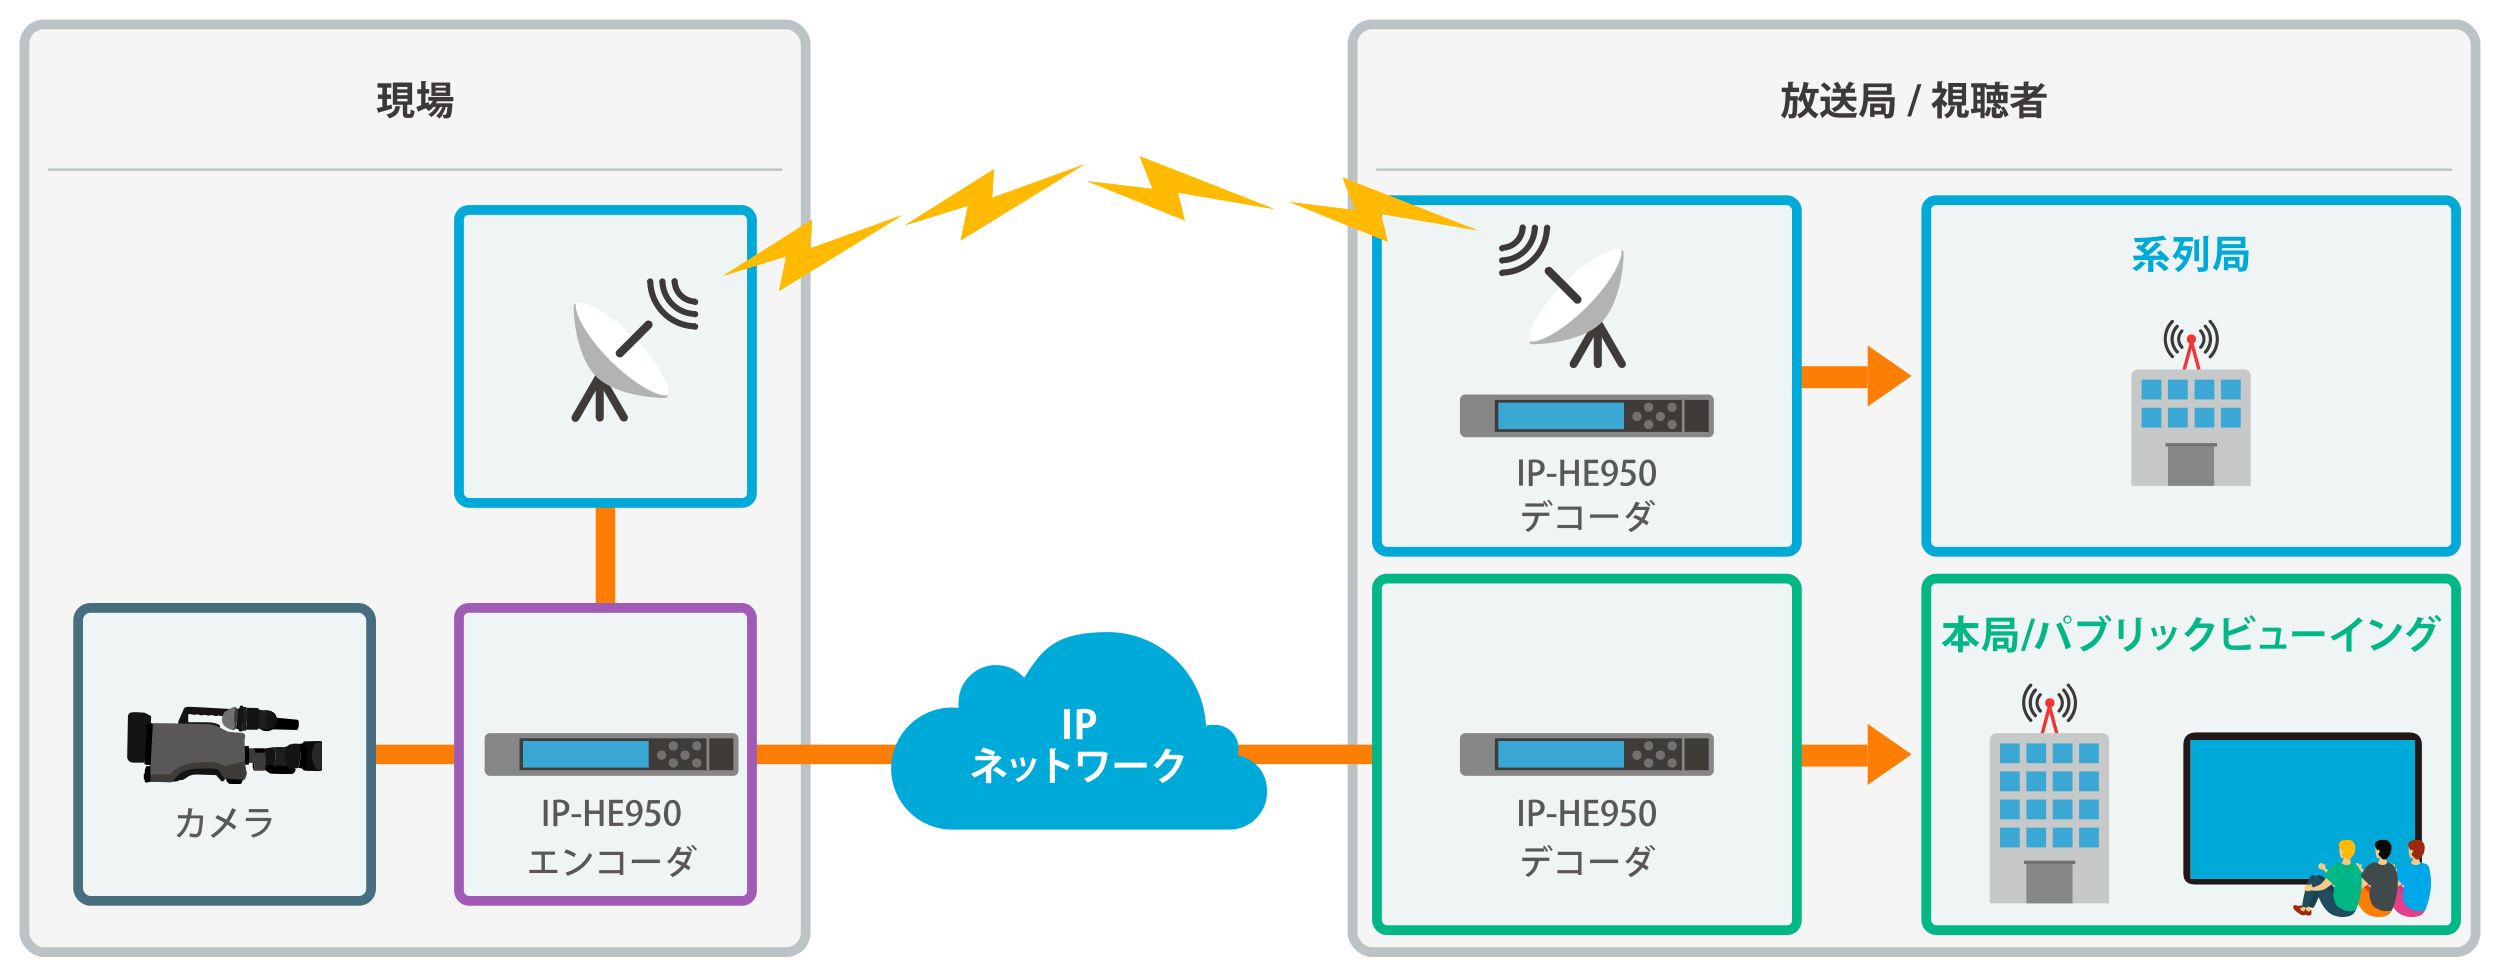 <?xml version="1.0" encoding="UTF-8"?>
<svg id="_レイヤー_1" data-name="レイヤー_1" xmlns="http://www.w3.org/2000/svg" version="1.1" viewBox="0 0 1024 400">
  <!-- Generator: Adobe Illustrator 29.3.1, SVG Export Plug-In . SVG Version: 2.1.0 Build 151)  -->
  <defs>
    <style>
      .st0 {
        fill: #00b785;
      }

      .st1 {
        fill: #404a4a;
      }

      .st2 {
        fill: #231815;
      }

      .st3 {
        fill: #595757;
      }

      .st4 {
        fill: #141414;
      }

      .st5 {
        fill: #ffba01;
      }

      .st6 {
        fill: #3e3b39;
      }

      .st7 {
        fill: #fff;
      }

      .st8 {
        fill: #f13434;
      }

      .st9 {
        fill: #1e1e1e;
      }

      .st10 {
        fill: #3ba7d4;
      }

      .st11 {
        fill: #1a404e;
      }

      .st12 {
        fill: #9e2910;
      }

      .st13 {
        fill: #d63885;
      }

      .st14 {
        fill: #e53e8d;
      }

      .st15 {
        fill: #282828;
      }

      .st16 {
        fill: #00a8e9;
      }

      .st17 {
        fill: #878787;
      }

      .st18 {
        fill: #3e3939;
      }

      .st19 {
        fill: #080a0a;
      }

      .st20 {
        fill: #727171;
      }

      .st21 {
        fill: #af9d91;
      }

      .st22 {
        fill: #f5f5f5;
      }

      .st22, .st23 {
        stroke: #bbc3c6;
      }

      .st22, .st24, .st25, .st26, .st27 {
        stroke-width: 4px;
      }

      .st28 {
        fill: #c7c8c8;
      }

      .st29, .st30 {
        fill: #fc7e04;
      }

      .st31 {
        fill: #204d5d;
      }

      .st32 {
        fill: #b3b3b3;
      }

      .st23 {
        fill: none;
        stroke-linecap: round;
      }

      .st33 {
        fill: #00aad8;
      }

      .st30 {
        fill-rule: evenodd;
      }

      .st34 {
        fill: #0a0a0a;
      }

      .st24 {
        stroke: #476e7e;
      }

      .st24, .st25 {
        stroke-miterlimit: 10;
      }

      .st24, .st25, .st26, .st27 {
        fill: #eff4f4;
      }

      .st25 {
        stroke: #00b785;
      }

      .st35 {
        fill: #f9ca87;
      }

      .st36 {
        fill: #ff863e;
      }

      .st26 {
        stroke: #00aad8;
      }

      .st27 {
        stroke: #9f5bb6;
      }

      .st37 {
        fill: #de3d15;
      }
    </style>
  </defs>
  <rect class="st7" width="1024" height="400"/>
  <g>
    <rect class="st36" x="157" y="212" width="30" height="6"/>
    <rect class="st36" x="169" y="200" width="6" height="30"/>
  </g>
  <rect class="st22" x="10" y="10" width="320" height="380" rx="8" ry="8"/>
  <line class="st23" x1="20" y1="69.5" x2="320" y2="69.5"/>
  <rect class="st22" x="554" y="10" width="460" height="380" rx="8" ry="8"/>
  <g>
    <path class="st18" d="M160.4,42.9l.2,1.6c-1.9.6-4,1.2-5.3,1.5,0,.1-.1.3-.3.3l-.7-2c.6-.1,1.4-.3,2.3-.5v-3.3h-1.8v-1.8h1.8v-2.8h-2v-1.8h5.7v1.8h-1.8v2.8h1.7v1.8h-1.7v2.8l1.9-.5ZM164.2,43.6c0,.1-.2.3-.4.3-.4,2-1.1,3.6-4.4,4.6-.2-.5-.7-1.2-1.1-1.6,2.9-.7,3.4-1.8,3.7-3.5l2.2.2ZM166.8,46.2c0,.5,0,.5.3.5h.7c.3,0,.4-.3.4-1.9.4.3,1.1.6,1.6.7-.2,2.2-.6,2.8-1.8,2.8h-1.2c-1.5,0-1.8-.5-1.8-2.2v-3.2h-4.1v-9.1h7.9v9.1h-2v3.2ZM162.7,35.6v1h4.2v-1h-4.2ZM162.7,38v1h4.2v-1h-4.2ZM162.7,40.5v1h4.2v-1h-4.2Z"/>
    <path class="st18" d="M185.5,41.5h-6.5c-.1.3-.3.5-.4.8h5.7s1,.1,1,.1c0,.1,0,.3,0,.5-.2,3.2-.5,4.5-.9,5-.4.5-.9.6-2,.6s-.4,0-.7,0c0-.4-.2-1.1-.4-1.5-.4.6-.9,1.2-1.3,1.6-.3-.4-.9-.8-1.4-1.1,1.1-.8,2-2.2,2.6-3.7h-.9c-.8,1.6-2.3,3.3-3.6,4.2-.3-.4-.8-.8-1.3-1.1,1.2-.6,2.4-1.8,3.2-3.1h-1c-.6.7-1.3,1.3-2,1.7-.3-.3-.8-.8-1.2-1.1,0,0,.2,0,.3-.2h0c-1.2.5-2.4,1.1-3.2,1.4,0,.2-.1.3-.2.3l-.8-2.1c.5-.2,1.2-.4,2-.7v-4.7h-1.6v-1.8h1.6v-3.4h2.2c0,.3-.1.4-.4.4v2.9h1.5v1.8h-1.5v4l1.3-.5s0,0,.3,1.3c.5-.5,1-1.1,1.4-1.8h-1.9v-1.6h10.3v1.6ZM184.4,33.8v5.5h-7.7v-5.5h7.7ZM182.6,35.9v-.8h-4.2v.8h4.2ZM182.6,37.9v-.8h-4.2v.8h4.2ZM182.6,43.8c-.3,1.1-.8,2.2-1.5,3.2.5,0,.9,0,1.1,0s.3,0,.5-.2c.2-.2.4-1.1.6-3h-.7Z"/>
  </g>
  <line class="st23" x1="564" y1="69.5" x2="1004" y2="69.5"/>
  <g>
    <path class="st18" d="M744.7,38.1h-1.2c-.4,2.4-.9,4.4-1.8,6,.8,1.2,1.9,2.1,3.2,2.7-.4.4-1,1.2-1.3,1.7-1.2-.7-2.2-1.6-3-2.7-.9,1.1-2,2-3.5,2.7-.2-.4-.7-1.2-1-1.6,1.5-.6,2.6-1.6,3.4-2.8-.5-1-.9-2.1-1.2-3.3-.2.4-.4.7-.7,1-.3-.3-.9-.8-1.4-1.1,0,4.7-.2,6.5-.6,7-.3.5-.7.8-2.2.8s-.4,0-.6,0c0-.5-.2-1.3-.5-1.7.5,0,1,0,1.2,0s.3,0,.5-.2c.2-.3.3-1.7.4-5.4h-1.3c-.2,2.8-.7,5.5-2.2,7.4-.3-.5-.9-1-1.4-1.3,1.7-2.2,1.8-5.8,1.9-9.6h-1.6v-1.8h2.6v-2.4h2.3c0,.3-.1.4-.4.4v2h2.6v1.8h-3.6c0,.6,0,1.2,0,1.7h3.1c0,.1,0,.9,0,1.1,1.2-1.6,2-4.3,2.4-7l2.3.5c0,.1-.2.2-.4.2-.1.8-.3,1.5-.5,2.2h4.7v1.8ZM739.4,38.1h0c.3,1.5.7,2.8,1.2,4,.5-1.2.8-2.5,1-4h-2.1Z"/>
    <path class="st18" d="M749.5,39.7v5.1c1,1.6,2.9,1.6,5.7,1.6s4,0,5.5-.2c-.2.5-.5,1.4-.6,2-1.2,0-2.8,0-4.4,0-3.6,0-5.5,0-7.1-1.8-.7.6-1.4,1.2-2,1.7,0,.2,0,.3-.2.3l-1-2.1c.7-.4,1.5-.9,2.2-1.5v-3.4h-1.9v-1.8h3.7ZM747.2,33.8c1,.7,2.2,1.7,2.7,2.4l-1.5,1.3c-.5-.8-1.6-1.8-2.6-2.6l1.4-1.2ZM760.4,41.3h-3.9c.7,1.5,2,2.5,3.9,3-.4.4-1,1.1-1.2,1.6-1.8-.6-3.1-1.7-3.9-3.3-.6,1.2-1.8,2.4-3.9,3.3-.2-.4-.8-1.1-1.3-1.4,2.4-.9,3.4-2.1,3.7-3.2h-3.7v-1.7h4v-1.6h-3.4v-1.7h1.6c-.3-.7-.7-1.5-1.2-2.1l1.6-.7c.6.7,1.2,1.7,1.4,2.4l-.8.4h3.2l-.6-.3c.5-.7,1.1-1.8,1.5-2.6l2.2.8c0,.1-.2.2-.5.2-.4.6-.9,1.3-1.4,1.9h2.1v1.7h-3.8v1.6h4.4v1.7Z"/>
    <path class="st18" d="M775,39.8h1.1c-.1,1.2,0,6.9-.9,7.9-.4.5-.9.8-2.5.8s-.5,0-.7,0c0-.5-.2-1.1-.4-1.6h-3.8v1h-1.8v-5.5h6.4v4.3c.3,0,.5,0,.6,0,.3,0,.4,0,.5-.2.3-.3.4-1.6.6-5h-9c-.3,2.3-.8,4.8-2.1,6.6-.3-.4-1.1-1-1.6-1.2,1.8-2.5,1.9-6.2,1.9-8.8v-3.9h11.5v4.6h-9.6c0,.3,0,.7,0,1h9.8ZM772.9,35.7h-7.7v1.4h7.7v-1.4ZM770.5,45.4v-1.4h-2.8v1.4h2.8Z"/>
    <path class="st18" d="M782.8,47.7h-1.6l4.2-13.2h1.6l-4.2,13.2Z"/>
    <path class="st18" d="M797.7,37c0,0-.1.2-.3.2-.4,1.2-1.1,2.4-1.8,3.5.7.5,1.8,1.4,2.1,1.7l-1.1,1.6c-.3-.4-.7-.8-1.2-1.3v5.8h-1.9v-5.4c-.5.5-1,.9-1.5,1.3-.2-.5-.6-1.4-.9-1.8,1.6-1,3.1-2.7,4-4.6h-3.6v-1.7h2v-3h2.3c0,.3-.1.4-.4.4v2.5h1c0,0,1.2.6,1.2.6ZM801.1,43.8c0,.1-.2.2-.4.2-.4,1.6-.9,3.4-3.3,4.5-.2-.4-.7-1.1-1.1-1.5,2-.8,2.5-2,2.7-3.5l2.2.2ZM803.5,46c0,.4,0,.5.3.5h.7c.3,0,.3-.2.4-1.7.3.3,1.1.6,1.6.7-.2,2.2-.6,2.7-1.8,2.7h-1.2c-1.5,0-1.9-.6-1.9-2.2v-2.8h-3.6v-9.2h7.3v9.2h-1.6s-.1,0-.2,0v2.8ZM799.9,35.6v1.1h3.7v-1.1h-3.7ZM799.9,38.1v1.1h3.7v-1.1h-3.7ZM799.9,40.6v1.1h3.7v-1.1h-3.7Z"/>
    <path class="st18" d="M820.8,43.8c.8,1,1.6,2.4,1.9,3.4l-1.6.8c-.1-.4-.3-1-.6-1.6-.2,1.6-.6,2-1.7,2h-1.3c-1.4,0-1.7-.5-1.7-2v-2.5h1.7c-.4-.3-.9-.6-1.3-.9l.8-.7h-3.2v-4.7h3.2v-1.1h-3.5v-.7h-.6v11c.6-.8.9-1.9,1.1-3.1l1.5.5c-.2,1.3-.5,2.7-1.2,3.6l-1.4-.8v1.4h-1.7v-2.5l-3.3.5c0,.1-.2.2-.3.2l-.4-2h1.1v-8.8h-.9v-1.7h6.4v.8h3.3v-1.4h2.3c0,.3-.1.4-.4.4v1h3.6v1.6h-3.6v1.1h3.3v4.7h-4.3c.7.4,1.5,1.1,1.9,1.5l-1.2,1.1c-.2-.2-.4-.5-.7-.8,0,0-.1,0-.3,0v2.1c0,.4,0,.4.3.4h.8c.3,0,.4-.2.4-1.4.3.2.8.4,1.3.6-.3-.6-.6-1.1-1-1.6l1.5-.7ZM811.2,37.6v-1.7h-1.4v1.7h1.4ZM811.2,40.9v-1.7h-1.4v1.7h1.4ZM809.9,44.4h1.4v-2h-1.4v2ZM816.3,40.9v-1.8h-.9v1.8h.9ZM818.4,40.9v-1.8h-.9v1.8h.9ZM819.6,39.1v1.8h.9v-1.8h-.9Z"/>
    <path class="st18" d="M838.3,40h-5.9c-.6.4-1.2.9-1.9,1.3h5.6v7.1h-1.9v-.4h-5.3v.5h-1.8v-5.3c-.9.4-1.8.8-2.7,1.1-.2-.4-.7-1.1-1.1-1.5,2.1-.7,4.1-1.6,6-2.8h-5.7v-1.6h5.3v-1.5h-3.8v-1.6h3.8v-1.9h2.3c0,.3-.1.4-.4.4v1.5h3.5v.7c.6-.6,1.2-1.3,1.6-2l1.9,1.1c0,0-.2.1-.3.1s-.1,0-.2,0c-.9,1.2-1.9,2.2-3,3.2h4v1.6ZM834.1,43.9v-1h-5.3v1h5.3ZM828.8,46.4h5.3v-1.1h-5.3v1.1ZM830.7,36.9v1.5h.8c.6-.5,1.2-1,1.8-1.5h-2.6Z"/>
  </g>
  <rect class="st26" x="789" y="82" width="217" height="144" rx="4" ry="4"/>
  <rect class="st25" x="789" y="237" width="217" height="144" rx="4" ry="4"/>
  <g>
    <rect class="st29" x="705" y="305" width="60" height="9"/>
    <polygon class="st30" points="765 296.5 783 309 765 321.5 765 296.5"/>
  </g>
  <g>
    <rect class="st29" x="705" y="150" width="60" height="9"/>
    <polygon class="st30" points="765 141.5 783 154 765 166.5 765 141.5"/>
  </g>
  <g>
    <path class="st33" d="M879.1,107.9c0,0-.2.1-.3.1s0,0-.1,0c-1,1-2.4,2.3-3.7,3.1-.4-.4-1.1-.9-1.6-1.2,1.2-.7,2.7-1.8,3.5-2.9l2.2.9ZM884.8,102.4c1.3,1.1,3,2.7,3.8,3.8l-1.7,1.2c-.2-.3-.5-.7-.8-1-1.4,0-2.8,0-4.1.1v4.9h-2.1v-4.9c-2,0-3.9,0-5.3.1,0,.2-.2.2-.3.2l-.7-2.1h3.5c.4-.3.8-.5,1.1-.8-.9-.8-2.2-1.8-3.3-2.5l1.3-1.2c.3.1.5.3.8.5.5-.5,1-1,1.4-1.6-1.3,0-2.6.1-3.9.1,0-.5-.3-1.3-.4-1.7,4.2,0,9.1-.4,12-1l1.4,1.7c0,0-.1,0-.3,0s-.1,0-.2,0c-1.7.3-3.9.6-6.1.7l.4.2c0,.1-.3.2-.5.1-.6.7-1.5,1.6-2.3,2.4.4.3.9.7,1.2,1,1.3-1.1,2.6-2.4,3.6-3.5l2,1.2c0,.1-.3.2-.5.2-1.3,1.4-3.1,2.9-4.8,4.2,1.5,0,3,0,4.6,0-.4-.4-.9-.8-1.3-1.2l1.6-1ZM886.6,111.1c-.8-.9-2.4-2.2-3.7-3.1.6-.4,1.1-.8,1.6-1.1,1.3.8,3,2.1,3.8,3l-1.7,1.2Z"/>
    <path class="st33" d="M890.3,98.9v-1.8h8v1.8h-3.6c-.2.6-.4,1.2-.6,1.9h2.9c0,0,1.2.4,1.2.4,0,.1-.1.2-.2.3-.8,4.9-2.9,8.3-5.8,10-.3-.4-1-1.1-1.4-1.4,1.4-.7,2.6-1.8,3.5-3.3-.6-.5-1.5-1.1-2.2-1.6l.9-1.4c.7.4,1.5.9,2.2,1.4.3-.8.6-1.6.8-2.6h-2.5c-.6,1.3-1.4,2.6-2.3,3.6-.3-.4-1-.9-1.4-1.2,1.5-1.5,2.5-3.9,3-6h-2.5ZM901.1,98.2c0,.1-.1.3-.4.3v8.5h-1.9v-8.9h2.3ZM902.5,96.6h2.3c0,.3-.1.4-.4.4v12.1c0,1.9-.6,2.3-4,2.3,0-.5-.4-1.4-.6-1.9,1,0,2,0,2.3,0s.4,0,.4-.4v-12.5Z"/>
    <path class="st33" d="M919.9,102.6h1.1c-.1,1.2,0,6.9-.9,7.9-.4.5-.9.8-2.5.8s-.5,0-.7,0c0-.5-.2-1.1-.4-1.6h-3.8v1h-1.8v-5.5h6.4v4.3c.3,0,.5,0,.6,0,.3,0,.4,0,.5-.2.3-.3.4-1.6.6-5h-9c-.3,2.3-.8,4.8-2.1,6.6-.3-.4-1.1-1-1.6-1.2,1.8-2.5,1.9-6.2,1.9-8.8v-3.9h11.5v4.6h-9.6c0,.3,0,.7,0,1h9.8ZM917.8,98.6h-7.7v1.4h7.7v-1.4ZM915.5,108.2v-1.4h-2.8v1.4h2.8Z"/>
  </g>
  <g>
    <path class="st0" d="M810.1,257.3h-5c1.3,2.4,3.3,4.6,5.7,5.9-.5.4-1.2,1.2-1.5,1.7-.9-.6-1.8-1.3-2.6-2.2v1.8h-2.7v2.7h-2v-2.7h-2.8v-1.7c-.8.8-1.6,1.5-2.5,2.1-.3-.5-1-1.2-1.4-1.6,2.3-1.2,4.3-3.6,5.6-6.1h-4.9v-2h6.1v-3.1h2.5c0,.3-.1.4-.4.4v2.7h6.1v2ZM802,259.1c-.7,1.3-1.6,2.5-2.5,3.5h2.5v-3.5ZM804,262.7h2.6c-1-1-1.8-2.2-2.6-3.6v3.6Z"/>
    <path class="st0" d="M825.3,258.6h1.1c-.1,1.2,0,6.9-.9,7.9-.4.5-.9.8-2.5.8s-.5,0-.7,0c0-.5-.2-1.1-.4-1.6h-3.8v1h-1.8v-5.5h6.4v4.3c.3,0,.5,0,.6,0,.3,0,.4,0,.5-.2.3-.3.4-1.6.6-5h-9c-.3,2.3-.8,4.8-2.1,6.6-.3-.4-1.1-1-1.6-1.2,1.8-2.5,1.9-6.2,1.9-8.8v-3.9h11.5v4.6h-9.6c0,.3,0,.7,0,1h9.8ZM823.2,254.6h-7.7v1.4h7.7v-1.4ZM820.8,264.2v-1.4h-2.8v1.4h2.8Z"/>
    <path class="st0" d="M829.4,266.6h-1.6l4.2-13.2h1.6l-4.2,13.2Z"/>
    <path class="st0" d="M839.5,255.5c0,.1-.2.3-.5.3-.6,3.8-1.9,7.7-3.7,10.2-.6-.4-1.3-.8-2-1,1.8-2.3,3-6,3.5-10l2.7.5ZM846.1,265.9c-.7-2.6-2.4-7-3.9-10.1l1.9-.9c1.6,2.9,3.3,7.3,4.2,10.1l-2.1.9ZM846.8,252.1c1,0,1.7.8,1.7,1.7s-.8,1.7-1.7,1.7-1.7-.8-1.7-1.7.8-1.7,1.7-1.7ZM848,253.9c0-.6-.5-1.2-1.1-1.2s-1.1.5-1.1,1.2.5,1.1,1.1,1.1,1.1-.5,1.1-1.1Z"/>
    <path class="st0" d="M860.3,252.2c.7.6,1.5,1.5,1.9,2.1l-.4.3,1.3.6c0,.1-.2.2-.3.3-1.4,6-4.2,9.4-9.4,11.4-.4-.5-1-1.3-1.4-1.7,4.9-1.7,7.5-4.9,8.3-8.7h-9.4v-1.9h10.1c-.4-.6-1.1-1.3-1.5-1.8l.9-.6ZM863.9,254.7c-.4-.6-1.2-1.6-1.8-2.2l.9-.7c.7.6,1.5,1.5,1.9,2.1l-.9.7Z"/>
    <path class="st0" d="M867.8,261.7v-7.9h2.5c0,.3-.2.4-.5.5v7.4h-2ZM877.3,253.2c0,.2-.1.3-.5.3v5c0,3.4-1.1,6.5-5.6,8.4-.3-.4-1.1-1.2-1.5-1.5,4.2-1.6,5.1-4.3,5.1-6.9v-5.5h2.5Z"/>
    <path class="st0" d="M882.6,257c.4,1,.9,2.4,1.1,3.4l-1.6.4c-.2-1-.6-2.4-1.1-3.4l1.5-.4ZM891.9,257.4c0,.1-.2.2-.4.2-1.3,4.7-3.8,7.5-7.4,9-.2-.3-.7-1-1.1-1.3,3.4-1.3,5.8-3.8,6.9-8.6l2,.7ZM886.4,256.3c.3,1,.6,2.5.8,3.5l-1.6.3c-.1-1.1-.4-2.5-.8-3.5l1.6-.3Z"/>
    <path class="st0" d="M907.3,256.1c0,.1-.2.2-.4.3-1.8,5.2-4.3,8.4-8.6,10.6-.3-.4-.9-1.1-1.5-1.5,4-1.9,6.3-4.7,7.5-8.3h-4.7c-.8,1.2-2.1,2.6-3.4,3.7-.4-.4-1.1-1-1.6-1.3,2.1-1.6,4-4.1,5-6.8l2.5.6c0,.2-.3.3-.5.3-.3.6-.6,1.1-.8,1.7h4.8c0-.1,1.7.8,1.7.8Z"/>
    <path class="st0" d="M918.4,264.3c.8,0,2.6-.2,3.5-.3,0,.7,0,1.4,0,2-.9.1-2.6.2-3.4.2h-3.6c-2.8,0-4.1-1.2-4.1-3.7v-9.3h2.5c0,.3-.1.4-.5.5v4.8c2-.7,5.1-1.9,7-2.9l1.4,1.9c0,0-.2,0-.3,0s-.2,0-.3,0c-1.5.8-5.1,2.1-7.8,2.9v2.2c0,1.3.6,1.8,2.1,1.8h3.4ZM920,252.7c.6.6,1.4,1.6,1.8,2.2l-1,.7c-.4-.6-1.2-1.7-1.7-2.3l.9-.7ZM922.2,251.9c.6.6,1.4,1.6,1.8,2.2l-.9.7c-.4-.6-1.2-1.6-1.8-2.2l.9-.7Z"/>
    <path class="st0" d="M936.5,264.1v1.6h-10.9v-1.6h6.2c.2-1.5.6-3.9.7-5.4h-5.7v-1.6h6.6c0,0,1.3.5,1.3.5,0,.1-.1.2-.3.2-.2,1.5-.7,4.7-.9,6.2h3.1Z"/>
    <path class="st0" d="M938.7,258.6h13.4v2h-12.7c0,.2-.3.3-.5.3v-2.3Z"/>
    <path class="st0" d="M968,254.2c0,.1-.3.2-.5.2-1.2,1.2-2.8,2.5-4.3,3.6.2,0,.4.1.5.2,0,.1-.2.3-.5.3v8.4h-2.1v-7.5c-1.4,1-3.6,2.1-5.3,3-.3-.4-.8-1.2-1.2-1.6,4.2-1.9,9-5.2,11.4-8l2,1.5Z"/>
    <path class="st0" d="M971.5,253.8c1.6.5,3.5,1.3,4.7,2.1l-1.1,1.8c-1.2-.8-3-1.6-4.6-2.2l.9-1.7ZM971,264.6c5.4-1.7,9.1-4.8,11-9.2.6.5,1.3.9,1.9,1.2-2,4.4-5.8,7.8-11.1,9.7,0,.2-.1.4-.3.4l-1.5-2Z"/>
    <path class="st0" d="M997.8,256.3c0,.1-.2.2-.4.3-1.9,5.5-4.4,8.4-8.5,10.5-.3-.5-.9-1.1-1.5-1.6,3.8-1.8,6.1-4.3,7.4-8.2h-4.5c-.8,1.2-2,2.5-3.3,3.6-.4-.4-1.1-1-1.6-1.3,2.1-1.4,4-4.1,4.9-6.9l2.5.6c0,.2-.3.3-.5.3-.3.6-.6,1.4-.9,1.9h4.7c0-.1,1.7.8,1.7.8ZM995.4,252.3c.7.5,1.6,1.5,2,2.1l-.9.8c-.4-.6-1.4-1.6-2-2.1l.8-.8ZM998,251.8c.7.6,1.6,1.4,2,2.1l-.9.8c-.4-.5-1.3-1.5-1.9-2.1l.8-.8Z"/>
  </g>
  <rect class="st26" x="564" y="82" width="172" height="144" rx="4" ry="4"/>
  <g>
    <path class="st3" d="M622.2,188.2h1.6v10.7h-1.6v-10.7Z"/>
    <path class="st3" d="M626.1,188.4c.6-.1,1.5-.2,2.6-.2s2.3.3,3,.9c.6.5,1,1.3,1,2.3,0,2.6-2.1,3.5-4,3.5s-.6,0-.9,0v4.2h-1.6v-10.6ZM627.7,193.5c.2,0,.5,0,.9,0,1.5,0,2.4-.8,2.4-2.1s-.9-2-2.2-2-.9,0-1.1,0v3.9Z"/>
    <path class="st3" d="M633.6,194.1h3.9v1.2h-3.9v-1.2Z"/>
    <path class="st3" d="M646.7,199h-1.6v-4.9h-4.4v4.9h-1.6v-10.7h1.6v4.4h4.4v-4.4h1.6v10.7Z"/>
    <path class="st3" d="M654.8,199h-5.8v-10.7h5.6v1.4h-4v3.1h3.8v1.3h-3.8v3.6h4.2v1.4Z"/>
    <path class="st3" d="M661,194.2c-.5.6-1.2,1-2.2,1-1.7,0-2.9-1.3-2.9-3.2s1.3-3.7,3.4-3.7,3.4,1.8,3.4,4.4-1.7,6-4.8,6.4c-.4,0-.9,0-1.1,0v-1.3c.3,0,.6,0,1,0,2.3-.3,3.1-2.2,3.3-3.6h0ZM657.5,191.9c0,1.2.6,2.2,1.7,2.2s1.4-.4,1.7-1c0-.1.1-.3.1-.6,0-1.7-.6-3-1.8-3s-1.7,1-1.7,2.4Z"/>
    <path class="st3" d="M669.8,188.4v1.3h-3.7l-.4,2.5c.2,0,.4,0,.7,0,1.9,0,3.6,1.1,3.6,3.3s-1.6,3.6-3.9,3.6-2-.3-2.5-.6l.4-1.2c.4.2,1.2.5,2,.5s2.3-.8,2.3-2.2-.9-2.2-2.8-2.2-.9,0-1.3,0l.7-5.1h4.8Z"/>
    <path class="st3" d="M671.5,193.7c0-3.4,1.3-5.5,3.5-5.5s3.3,2.2,3.3,5.4-1.3,5.5-3.5,5.5-3.4-2.2-3.4-5.4ZM676.7,193.6c0-2.5-.5-4.1-1.8-4.1s-1.8,1.5-1.8,4.1.6,4.2,1.8,4.2,1.8-2,1.8-4.2Z"/>
    <path class="st3" d="M623.5,211.3v-1.3h11.1v1.3h-4.4.3c0,.2-.1.2-.3.3-.4,2.4-1.5,4.9-4.3,6.3-.2-.2-.8-.7-1.1-.9,2.7-1.4,3.6-3.3,3.9-5.6h-5.1ZM633.4,207.7c-.2-.4-.5-1-.9-1.5v1.3h-7.7v-1.3h7.7c-.2-.3-.4-.5-.6-.6l.7-.5c.6.6,1.2,1.5,1.5,2.1l-.7.5ZM635.3,207.2c-.3-.6-1-1.5-1.5-2.1l.6-.5c.6.6,1.2,1.5,1.6,2.1l-.7.5Z"/>
    <path class="st3" d="M647.8,207.4v9.6h-1.4v-.7h-8.5v-1.3h8.5v-6.2h-8.3v-1.3h9.8Z"/>
    <path class="st3" d="M651.1,210.7h11.7v1.4h-11.1c0,.1-.3.2-.4.3v-1.7Z"/>
    <path class="st3" d="M675.8,208.1c0,0-.1.1-.2.2-.5,1.6-1.2,3.2-2,4.5.5.3,1.3.7,1.7,1.1l-.8,1.3c-.4-.4-1.2-.8-1.7-1.2-1.3,1.7-2.8,3-4.8,4-.2-.3-.7-.8-1.1-1.1,1.9-.9,3.5-2.1,4.7-3.6-.9-.5-1.9-1-2.7-1.3l.8-1.1c.9.3,1.9.7,2.8,1.2.6-.9,1.1-2.2,1.5-3.2h-4.2c-.9,1.4-1.9,2.7-3,3.6-.3-.3-.8-.7-1.1-.9,1.9-1.4,3.4-3.8,4.3-6.1l1.8.5c0,.2-.2.2-.4.2-.2.4-.4,1-.6,1.4h4.2c0,0,1.1.5,1.1.5ZM674.3,205.1c.6.5,1.4,1.4,1.8,1.9l-.7.5c-.4-.5-1.2-1.5-1.7-1.9l.6-.5ZM676.2,204.7c.6.5,1.4,1.3,1.8,1.9l-.7.5c-.3-.5-1.2-1.4-1.7-1.9l.6-.5Z"/>
  </g>
  <g>
    <rect class="st17" x="598" y="161.6" width="104" height="17.5" rx="2.2" ry="2.2"/>
    <rect class="st6" x="612.3" y="163.8" width="76.6" height="13.1"/>
    <rect class="st10" x="613.7" y="164.9" width="51.5" height="10.9"/>
    <rect class="st6" x="690" y="163.8" width="9.9" height="13.1"/>
    <ellipse class="st20" cx="675.3" cy="166.8" rx="1.9" ry="1.9"/>
    <ellipse class="st20" cx="675.3" cy="173.9" rx="1.9" ry="1.9"/>
    <ellipse class="st20" cx="670.5" cy="170.6" rx="1.9" ry="1.9"/>
    <ellipse class="st20" cx="684.9" cy="166.8" rx="1.9" ry="1.9"/>
    <ellipse class="st20" cx="684.9" cy="173.9" rx="1.9" ry="1.9"/>
    <ellipse class="st20" cx="680.1" cy="170.6" rx="1.9" ry="1.9"/>
  </g>
  <g>
    <path class="st2" d="M989.2,303.1s0,56.9,0,56.9c0,0-91.9,0-91.9,0,0,0,0-56.9,0-56.9h91.9ZM985.7,300h-86.1c-3.4,0-5.3,1.7-5.3,5.1v52.6c0,3.4,1.8,4.6,5.2,4.6h87.8c3.4,0,4.7-1.2,4.7-4.6v-52.6c0-3.4-1.9-5.1-5.3-5.1h-1Z"/>
    <rect class="st33" x="897.3" y="303.1" width="91.9" height="56.9"/>
  </g>
  <g>
    <g>
      <rect class="st6" x="652.7" y="127.5" width="3.3" height="23.2" rx="1.7" ry="1.7" transform="translate(1308.8 278.3) rotate(-180)"/>
      <rect class="st6" x="657.7" y="128.9" width="3.3" height="23.2" rx="1.7" ry="1.7" transform="translate(1300.6 -67.5) rotate(150)"/>
      <rect class="st6" x="647.8" y="128.9" width="3.3" height="23.2" rx="1.7" ry="1.7" transform="translate(157.3 -305.9) rotate(30)"/>
    </g>
    <path class="st7" d="M645.3,111.6c3.9-3.3,7.7-6,11.3-7.7,5-2.5,7.1-2,7.3-1.8s.7,2.3-1.8,7.3c-2.4,4.8-6.5,10.2-11.5,15.4-.2.3-.4.6-.7.8s-.5.5-.8.7c-5.2,5.1-10.6,9.1-15.4,11.5-5,2.5-7.1,2-7.3,1.8s-.7-2.3,1.8-7.3c1.8-3.5,4.4-7.4,7.7-11.3l9.4-9.4Z"/>
    <path class="st32" d="M626.5,139.8s0,0,0,0c.2.2,2.3.7,7.3-1.8,4.8-2.4,10.2-6.5,15.4-11.5.3-.2.6-.4.8-.7.3-.3.5-.5.7-.8,5.1-5.2,9.1-10.6,11.5-15.4,2.5-5,2-7.1,1.8-7.3s0,0,0,0c.5.2.8.6,1,.7.2.2,0,19-8.5,28.5-8.5,9.5-29.3,9.7-29.5,9.5s-.5-.5-.5-1.2Z"/>
    <path class="st18" d="M647.8,122.7c0,.4-.2.9-.5,1.2-.3.3-.7.5-1.2.5s-.9-.2-1.2-.5l-11.7-11.7c-.3-.3-.5-.7-.5-1.2s.2-.9.5-1.2c.3-.3.7-.5,1.2-.5s.9.2,1.2.5l11.7,11.7c.3.3.5.7.5,1.2Z"/>
    <g>
      <path class="st18" d="M615.9,102.8c-.2.1-.4.2-.6.2-.7,0-1.3-.6-1.3-1.3s.4-1.1,1-1.2v-.2c4.1,0,7.4-3.3,7.4-7.4h.1c.1-.6.6-1,1.2-1s1.3.6,1.3,1.3,0,.4-.1.5c-.4,4.8-4.2,8.6-9,9Z"/>
      <path class="st18" d="M615,105.6v-.2c6.8,0,12.4-5.5,12.4-12.4h.1c.1-.6.6-1,1.2-1s1.3.6,1.3,1.3,0,.4-.1.5c-.5,7.5-6.5,13.6-14,14-.2.1-.4.2-.6.2-.7,0-1.3-.6-1.3-1.3s.4-1.1,1-1.2Z"/>
      <path class="st18" d="M615,110.6v-.2c9.6,0,17.4-7.8,17.4-17.4h.1c.1-.6.6-1,1.2-1s1.3.6,1.3,1.3,0,.4-.1.5c-.5,10.3-8.7,18.6-19,19.1-.2.1-.4.2-.6.2-.7,0-1.3-.6-1.3-1.3s.4-1.1,1-1.2Z"/>
    </g>
  </g>
  <rect class="st29" x="244" y="305" width="400" height="8"/>
  <rect class="st29" x="129" y="305" width="100" height="8"/>
  <rect class="st29" x="244" y="128" width="8" height="185"/>
  <g>
    <path class="st33" d="M506.9,309.3c.3-.9.4-1.8.4-2.8,0-5.3-4.3-9.6-9.6-9.6s-2.6.3-3.7.7c-.9-21.5-18.6-38.7-40.4-38.7s-26.9,7.4-34.1,18.7c-2.8-3.2-6.9-5.2-11.5-5.2-8.5,0-15.4,6.9-15.4,15.4s0,1.4.1,2.1c-.9,0-1.8-.1-2.7-.1-13.8,0-25,11.2-25,25s11.2,25,25,25h113.6c8.5,0,15.4-6.9,15.4-15.4s-5.2-13.6-12.2-15.1Z"/>
    <g>
      <path class="st7" d="M435.8,290.4h2.4v12.3h-2.4v-12.3Z"/>
      <path class="st7" d="M441.1,290.6c.8-.1,1.8-.3,3.2-.3s2.7.3,3.5,1c.7.6,1.2,1.6,1.2,2.8,0,3.4-2.8,4.1-4.7,4.1s-.6,0-.9,0v4.6h-2.4v-12.1ZM443.4,296.3c.2,0,.5,0,.8,0,1.5,0,2.3-.8,2.3-2.2s-.8-2-2.1-2-.8,0-1,0v4Z"/>
      <path class="st7" d="M408.9,309.4l1.4,1.1c0,.1-.2.2-.4.2-1,1.2-2.4,2.7-3.8,3.8h.3c0,.2-.2.4-.4.4v5.9h-2.1v-4.9c-1.4.9-3.3,2-4.9,2.6,0-.1-1.2-1.4-1.3-1.6,3.1-1.1,6.9-3.3,8.9-5.5h-7.1v-1.8h7c-1.3-.7-3.3-1.3-4.8-1.8l1-1.6c1.6.4,3.6,1.1,5,1.8l-1,1.6h1.8l.3-.2ZM410.9,318.4c-1.1-.9-2.7-2.1-4.2-2.9l1.3-1.4c1.6.8,3.2,1.8,4.4,2.8l-1.5,1.5Z"/>
      <path class="st7" d="M415.5,310.8c.4,1,.9,2.4,1.1,3.4l-1.6.4c-.2-1-.6-2.4-1.1-3.4l1.5-.4ZM424.8,311.2c0,.1-.2.2-.4.2-1.3,4.7-3.8,7.5-7.4,9-.2-.3-.7-1-1.1-1.3,3.4-1.3,5.8-3.8,6.9-8.6l2,.7ZM419.3,310.2c.3,1,.6,2.5.8,3.5l-1.6.3c-.1-1.1-.4-2.5-.8-3.5l1.6-.3Z"/>
      <path class="st7" d="M437.1,315.6c-1.3-.8-3.4-1.8-5-2.4v7.5h-2.1v-14.1h2.6c0,.3-.1.5-.5.5v4.5l.4-.5c1.8.6,4.2,1.7,5.7,2.5l-1.1,2Z"/>
      <path class="st7" d="M453.9,308.5c0,.1-.2.2-.3.3-.7,6-2.5,9.5-8.1,11.7-.4-.5-1-1.1-1.5-1.5,5.1-2.1,6.8-4.9,7.2-9.2h-7.7v4.1h-2v-6h10.5c0-.1,1.7.6,1.7.6Z"/>
      <path class="st7" d="M456.3,312.4h13.4v2h-12.7c0,.2-.3.3-.5.3v-2.3Z"/>
      <path class="st7" d="M485.1,309.9c0,.1-.2.2-.4.3-1.8,5.2-4.3,8.4-8.6,10.6-.3-.4-.9-1.1-1.5-1.5,4-1.9,6.3-4.7,7.5-8.3h-4.7c-.8,1.2-2.1,2.6-3.4,3.7-.4-.4-1.1-1-1.6-1.3,2.1-1.6,4-4.1,5-6.8l2.5.6c0,.2-.3.3-.5.3-.3.6-.6,1.1-.8,1.7h4.8c0-.1,1.7.8,1.7.8Z"/>
    </g>
  </g>
  <rect class="st27" x="188" y="249" width="120" height="120" rx="4" ry="4"/>
  <g>
    <path class="st3" d="M222.7,327.6h1.6v10.7h-1.6v-10.7Z"/>
    <path class="st3" d="M226.6,327.7c.6-.1,1.5-.2,2.6-.2s2.3.3,3,.9c.6.5,1,1.3,1,2.3,0,2.6-2.1,3.5-4,3.5s-.6,0-.9,0v4.2h-1.6v-10.6ZM228.2,332.8c.2,0,.5,0,.9,0,1.5,0,2.4-.8,2.4-2.1s-.9-2-2.2-2-.9,0-1.1,0v3.9Z"/>
    <path class="st3" d="M234.1,333.5h3.9v1.2h-3.9v-1.2Z"/>
    <path class="st3" d="M247.2,338.3h-1.6v-4.9h-4.4v4.9h-1.6v-10.7h1.6v4.4h4.4v-4.4h1.6v10.7Z"/>
    <path class="st3" d="M255.3,338.3h-5.8v-10.7h5.6v1.4h-4v3.1h3.8v1.3h-3.8v3.6h4.2v1.4Z"/>
    <path class="st3" d="M261.5,333.5c-.5.6-1.2,1-2.2,1-1.7,0-2.9-1.3-2.9-3.2s1.3-3.7,3.4-3.7,3.4,1.8,3.4,4.4-1.7,6-4.8,6.4c-.4,0-.9,0-1.1,0v-1.3c.3,0,.6,0,1,0,2.3-.3,3.1-2.2,3.3-3.6h0ZM258,331.2c0,1.2.6,2.2,1.7,2.2s1.4-.4,1.7-1c0-.1.1-.3.1-.6,0-1.7-.6-3-1.8-3s-1.7,1-1.7,2.4Z"/>
    <path class="st3" d="M270.3,327.8v1.3h-3.7l-.4,2.5c.2,0,.4,0,.7,0,1.9,0,3.6,1.1,3.6,3.3s-1.6,3.6-3.9,3.6-2-.3-2.5-.6l.4-1.2c.4.2,1.2.5,2,.5s2.3-.8,2.3-2.2-.9-2.2-2.8-2.2-.9,0-1.3,0l.7-5.1h4.8Z"/>
    <path class="st3" d="M272,333.1c0-3.4,1.3-5.5,3.5-5.5s3.3,2.2,3.3,5.3-1.3,5.5-3.5,5.5-3.4-2.2-3.4-5.4ZM277.2,333c0-2.5-.5-4.1-1.8-4.1s-1.8,1.5-1.8,4.1.6,4.2,1.8,4.2,1.8-2,1.8-4.2Z"/>
    <path class="st3" d="M217.7,348.8h9.6v1.3h-4.1v6.2h5.1v1.3h-11.5v-1.3h5v-6.2h-4v-1.3Z"/>
    <path class="st3" d="M231.8,347.9c1.4.4,3.1,1.2,4.1,1.9l-.7,1.3c-1-.7-2.7-1.4-4.1-1.9l.7-1.2ZM231.5,357.5c4.8-1.5,8.1-4.3,9.8-8.1.4.3.9.6,1.3.8-1.7,3.8-5.1,6.8-9.8,8.4,0,.1-.1.3-.2.3l-1-1.5Z"/>
    <path class="st3" d="M255.3,348.8v9.6h-1.4v-.7h-8.5v-1.3h8.5v-6.2h-8.3v-1.3h9.8Z"/>
    <path class="st3" d="M258.6,352.1h11.7v1.4h-11.1c0,.1-.3.2-.4.3v-1.7Z"/>
    <path class="st3" d="M283.3,349.4c0,0-.1.1-.2.2-.5,1.6-1.2,3.2-2,4.5.5.3,1.3.7,1.7,1.1l-.8,1.3c-.4-.4-1.2-.8-1.7-1.2-1.3,1.7-2.8,3-4.8,4-.2-.3-.7-.8-1.1-1.1,1.9-.9,3.5-2.1,4.7-3.6-.9-.5-1.9-1-2.7-1.3l.8-1.1c.9.3,1.9.7,2.8,1.2.6-.9,1.1-2.2,1.5-3.2h-4.2c-.9,1.4-1.9,2.7-3,3.6-.3-.3-.8-.7-1.1-.9,1.9-1.4,3.4-3.8,4.3-6.1l1.8.5c0,.2-.2.2-.4.2-.2.4-.4,1-.6,1.4h4.2c0,0,1.1.5,1.1.5ZM281.8,346.5c.6.5,1.4,1.4,1.8,1.9l-.7.5c-.4-.5-1.2-1.5-1.7-1.9l.6-.5ZM283.7,346c.6.5,1.4,1.3,1.8,1.9l-.7.5c-.3-.5-1.2-1.4-1.7-1.9l.6-.5Z"/>
  </g>
  <g>
    <rect class="st17" x="198.5" y="300.3" width="104" height="17.5" rx="2.2" ry="2.2"/>
    <rect class="st6" x="212.8" y="302.4" width="76.6" height="13.1"/>
    <rect class="st10" x="214.2" y="303.5" width="51.5" height="10.9"/>
    <rect class="st6" x="290.5" y="302.4" width="9.9" height="13.1"/>
    <ellipse class="st20" cx="275.8" cy="305.5" rx="1.9" ry="1.9"/>
    <ellipse class="st20" cx="275.8" cy="312.5" rx="1.9" ry="1.9"/>
    <ellipse class="st20" cx="271" cy="309.3" rx="1.9" ry="1.9"/>
    <ellipse class="st20" cx="285.4" cy="305.5" rx="1.9" ry="1.9"/>
    <ellipse class="st20" cx="285.4" cy="312.5" rx="1.9" ry="1.9"/>
    <ellipse class="st20" cx="280.6" cy="309.3" rx="1.9" ry="1.9"/>
  </g>
  <rect class="st26" x="188" y="86" width="120" height="120" rx="4" ry="4"/>
  <g>
    <g>
      <rect class="st6" x="244" y="149.5" width="3.3" height="23.2" rx="1.7" ry="1.7"/>
      <rect class="st6" x="239" y="150.9" width="3.3" height="23.2" rx="1.7" ry="1.7" transform="translate(113.5 -98.5) rotate(30)"/>
      <rect class="st6" x="248.9" y="150.9" width="3.3" height="23.2" rx="1.7" ry="1.7" transform="translate(548.8 177.9) rotate(150)"/>
    </g>
    <path class="st7" d="M264.1,143c3.3,3.9,6,7.7,7.7,11.3,2.5,5,2,7.1,1.8,7.3s-2.3.7-7.3-1.8c-4.8-2.4-10.2-6.5-15.4-11.5-.3-.2-.6-.4-.8-.7s-.5-.5-.7-.8c-5.1-5.2-9.1-10.6-11.5-15.4-2.5-5-2-7.1-1.8-7.3s2.3-.7,7.3,1.8c3.5,1.8,7.4,4.4,11.3,7.7l9.4,9.4Z"/>
    <path class="st32" d="M273.5,161.8s0,0,0,0c-.2.2-2.3.7-7.3-1.8-4.8-2.4-10.2-6.5-15.4-11.5-.3-.2-.6-.4-.8-.7-.3-.3-.5-.5-.7-.8-5.1-5.2-9.1-10.6-11.5-15.4-2.5-5-2-7.1-1.8-7.3s0,0,0,0c-.5.2-.8.6-1,.7-.2.2,0,19,8.5,28.5,8.5,9.5,29.3,9.7,29.5,9.5s.5-.5.5-1.2Z"/>
    <path class="st18" d="M252.7,143.5l11.7-11.7c.3-.3.7-.5,1.2-.5s.9.2,1.2.5c.3.3.5.7.5,1.2s-.2.9-.5,1.2l-11.7,11.7c-.3.3-.7.5-1.2.5s-.9-.2-1.2-.5c-.3-.3-.5-.7-.5-1.2s.2-.9.5-1.2Z"/>
    <g>
      <path class="st18" d="M284.1,124.8c.2.1.4.2.6.2.7,0,1.3-.6,1.3-1.3s-.4-1.1-1-1.2v-.2c-4.1,0-7.4-3.3-7.4-7.4h-.1c-.1-.6-.6-1-1.2-1s-1.3.6-1.3,1.3,0,.4.1.5c.4,4.8,4.2,8.6,9,9Z"/>
      <path class="st18" d="M285,127.6v-.2c-6.8,0-12.4-5.5-12.4-12.4h-.1c-.1-.6-.6-1-1.2-1s-1.3.6-1.3,1.3,0,.4.1.5c.5,7.5,6.5,13.6,14,14,.2.1.4.2.6.2.7,0,1.3-.6,1.3-1.3s-.4-1.1-1-1.2Z"/>
      <path class="st18" d="M285,132.6v-.2c-9.6,0-17.4-7.8-17.4-17.4h-.1c-.1-.6-.6-1-1.2-1s-1.3.6-1.3,1.3,0,.4.1.5c.5,10.3,8.7,18.6,19,19.1.2.1.4.2.6.2.7,0,1.3-.6,1.3-1.3s-.4-1.1-1-1.2Z"/>
    </g>
  </g>
  <rect class="st24" x="32" y="249" width="120" height="120" rx="5" ry="5"/>
  <g>
    <g>
      <path class="st3" d="M83.3,334.1c0,0,0,.2-.1.2-.2,4.2-.6,6.7-1.1,7.6-.5.8-1.2,1.1-1.9,1.1s-1.5-.1-2.5-.3c0-.4,0-1,0-1.4,1,.2,2,.3,2.3.3s.8-.1,1-.6c.4-.7.7-3,.8-5.8h-3.9c-.7,3.1-1.9,5.8-4.5,7.9-.3-.3-.8-.6-1.1-.9,2.4-1.8,3.6-4.2,4.2-7h-3.6v-1.3h3.9c.2-1,.2-1.8.3-2.9l1.9.2c0,.2-.2.2-.4.3,0,1-.1,1.7-.3,2.5h4.3c0,0,1,.3,1,.3Z"/>
      <path class="st3" d="M88.9,333.8c1.2.5,2.5,1.2,3.8,1.9.8-1.2,1.7-3,2.4-4.7l1.8.8c0,.1-.3.2-.5.2-.6,1.4-1.6,3.2-2.5,4.5.9.6,2,1.3,2.9,2l-.9,1.3c-.7-.6-1.7-1.4-2.8-2.1-1.4,2-3.4,4-5.7,5.5-.2-.3-.8-.8-1.1-1,2.2-1.4,4.2-3.3,5.6-5.2-1.2-.7-2.5-1.4-3.7-1.9l.8-1.2Z"/>
      <path class="st3" d="M111.4,335.4c0,0-.1.1-.2.2-1.2,4.3-3.4,6.3-7.6,7.5-.2-.3-.6-.8-.8-1.1,3.7-.9,6-2.8,6.8-5.7h-8.9v-1.3h9.6c0-.1,1.2.4,1.2.4ZM109.9,332.7h-8v-1.3h8v1.3Z"/>
    </g>
    <g>
      <path d="M121.2,314.9s-.2.7-.4,1.2-.8.8-1.3.9-7.6,0-8.4-.1-2.6-1.5-2.8-1.8-.2-2.1-.2-2.1l10.6.3,2.4,1.7Z"/>
      <path d="M103.5,312.1s0,.9,0,1.6.4,1.9.4,1.9c0,0,.3-1.3.3-2s0-1.6,0-1.6h-.7Z"/>
      <path class="st6" d="M101.8,312.5h2.5s.2-1.9.2-3.2-.2-2.8-.2-2.8h-2.5s.2,1.8.2,2.8-.2,3.2-.2,3.2Z"/>
      <path d="M99.9,313.2h2s.2-2.4.2-4-.2-3.6-.2-3.6h-2s.2,2.3.2,3.6-.2,4-.2,4Z"/>
      <path class="st4" d="M73,296.6v-1s2-4.5,2.1-4.8.2-1.3,2.2-1.3,16.9.9,16.9.9l1.3,3.4s-1.9-.5-3.2-.4-2.2-.2-2.6-.3-.8.3-1.4.2c-.6-.1-1.2-.4-1.6-.4s-1,.3-1.5.2-1-.3-1.3-.3-1,.2-1.5.2-1-.4-1.4-.4-.9.2-1.5.2-1.4-.4-1.9-.3-.5,0-.5.6,0,2.7,0,2.7c0,0,8.8,0,9.3.1s1.9.3,2.8.7c.9.4.9.5.9.5v1.2c0,0-17-1.7-17-1.7Z"/>
      <path class="st4" d="M59.4,312.4s-4.3,0-4.6,0-1.4,0-2.1-.8c-.7-.9-.6-1.3-.6-2s.3-16.1.3-16.1c0,0,0-.7.5-1.3.6-.6,2.8-.5,2.8-.5,0,0,3.2.2,3.4.2s2.4,1.2,2.6,1.3.2.3.2.7-.2,4.3-.2,4.3l-2.5,14.1Z"/>
      <path class="st4" d="M92.3,318.4s0,.4-.1.7-.5.8-.7.9-.7,0-.8,0-2.1-2.5-2.2-2.5-5-.2-6.1-.2-3.7-.4-5.5.9-2.1,1.3-2.4,1.3-.7,0-.7,0c0,0-1.3.6-1.6.6s-1.8.1-2.1.1-.3-.4-.3-.4c0,0,2.5-3.6,3.4-4.1s3.6-1.9,5.7-1.9c2.1,0,9.3,0,10.2.2s1.4.7,1.9,1.4,1.6,2.5,1.6,2.5l-.2.4Z"/>
      <path class="st3" d="M100.2,302.4v9.2s0,1.2.5,3.4.3,2.2,0,3c-.3.8-.4,1.5-1.4,1.6s-5.7,0-6.3-.2-1.7-1.5-2.1-2.1-.9-2.2-2.1-2.5-8.4-.1-9.4,0-4.3.4-6.4,2.5-2.7,3.1-2.9,3.1-9.1-.2-9.1-.2c0,0-.2-.2-.2-.8s0-3.4,0-3.4c0,0,.5-.3.5-.8s.4-17.6.4-17.6c0,0,0-1.3,1-1.4s23.2.4,23.2.4c0,0,2,.2,3.9,1.2s2.8,1.8,4.3,2,5.1.4,5.1.4c0,0,1.2,0,1.2,1.4s0,1,0,1Z"/>
      <path class="st6" d="M100.2,311.6s0,1.2.5,3.4.3,2.2,0,3c-.3.8-.4,1.5-1.4,1.6s-5.7,0-6.3-.2-1.7-1.5-2.1-2.1-.9-2.2-2.1-2.5-8.4-.1-9.4,0-4.3.4-6.4,2.5-2.7,3.1-2.9,3.1-9.1-.2-9.1-.2c0,0-.2-.2-.2-.8s0-2.2,0-2.2h9.1s2-3.3,8-4.5c2.2-.4,7-.8,10-.4,3,.3,4,1.6,4,1.6l8.4-2.1Z"/>
      <path d="M99.4,319.3s-.2.5-.2.6,0,.6-.2.8,0,.3-.7.4-4.1,0-4.1,0c0,0,0,.1-.5-.2s-.8-.9-.9-1-.1-1-.1-1l6.7.5Z"/>
      <path d="M61.7,319.9l-1.1.6h-1.1s-.2-.1-.2-.3,0-.7,0-.7h-.2v-.4s-.2,0-.2,0v-2.1s.4-.2.4-.2c0,0,0-.5,0-1s.3-1.2.4-1.4.2-.6.4-.6,1.5,0,1.5,0v6.2Z"/>
      <path d="M61.6,313.3h-2v-.3s-.5,0-.5,0v-.3l.2-.2.8-15.7s0-.2.2-.3.9-.4.9-.4h.7s.7.5.7.5l-.9,16.8Z"/>
      <path d="M106.9,293.4l14.9,1.4s.5.1.6.8-.1,2.4-.2,2.5-.2.9-.7.9-14.9-.4-14.9-.4l.3-5.2Z"/>
      <circle cx="109.2" cy="295.2" r="4.3"/>
      <path class="st9" d="M105.7,290.6s5.3.8,5.5.9c.5.3,2.2,1.4,2.2,3.8,0,2.1-2,3.4-3.8,3.4s-4-.4-4-.4c0,0,.3-2.7.3-4.1s-.2-3.7-.2-3.7Z"/>
      <path class="st4" d="M109.4,293.2s-.8,1.3-.3,3.4c.5,2.1.8,2.2.8,2.2,0,0,3.3-.2,3.4-3.5s-1.4-3.5-2.2-3.8-1.7,1.2-1.8,1.7Z"/>
      <path class="st4" d="M105.9,290.4c0,0-.1-.4-.3-.4s-4.7-.1-4.7-.1c0,0,.3,2.9.3,4.1s-.5,4.9-.5,4.9h4.6s.6-.2.6-.4.4-3,.3-4.4-.2-3.7-.2-3.7Z"/>
      <path class="st9" d="M99.5,289.6h1.4s.4,1.8.3,4.8c-.2,3-.5,4.9-.5,4.9h-1.6s.4-3.3.4-5.3,0-4.4,0-4.4Z"/>
      <path class="st4" d="M97,290.3h.9s.6-1.3.6-1.3h.6s.4,0,.5.4.2,3.7.1,5-.5,5-.5,5.1-1,.2-1,.2l-.7-1-1-.3s.6-2.3.6-4.5c0-2.2-.1-3.8-.1-3.8Z"/>
      <path class="st20" d="M96,289.6l1.2.7s.1,3.4,0,4.1-.5,3.8-.7,4-1.3.7-1.3.7c0,0-.3-.2-.9-.4s-2.2-.7-3.1-2.4c-.8-1.7.2-4.1,1-4.8s3.6-2,3.6-2Z"/>
      <path class="st6" d="M96,289.6s.3.6.3,1-.1.8-.3,2-.2,1.8-.1,2.4.3,2.1.2,2.6-.8,1.5-.8,1.5c0,0,1-.3,1.1-.6s.6-3.1.7-4.1,0-4.2,0-4.2l-1-.7Z"/>
      <path class="st9" d="M112.4,313.7h4.1s.4-2.4.4-4.1-.4-3.6-.4-3.6h-4.1s.4,2.4.4,3.7-.4,4-.4,4Z"/>
      <path class="st4" d="M108,313l4.4.7s.4-2.4.4-4.1-.4-3.6-.4-3.6l-4.2.6s.3,1.8.3,3.1-.5,3.4-.5,3.4Z"/>
      <path d="M104.1,312.5h4.2s.4-1.9.4-3.2-.4-2.8-.4-2.8h-4.2s.4,1.8.4,2.8-.4,3.2-.4,3.2Z"/>
      <path class="st4" d="M116.5,306l1.3-.4s.7-.7.9-.7.9-.1.9-.1l.4-.2h1.8s1.3,0,1.2,4.6c-.1,4.6-.9,5.4-.9,5.4l-2.4.2s-1-.3-1.1-.3-1-.6-1-.6l-1.2-.2s.3-2.3.3-4c0-2-.3-3.7-.3-3.7Z"/>
      <path d="M122.1,304.7h1.1s.1-.2.1-.2h.7c0,0,.4-.7.4-.7,0,0,5.2-.2,6.1-.2s1.3,0,1.3.5,0,10.8,0,10.8c0,0,0,.9-.7.9s-6.1-.2-6.1-.2c0,0-.8-.1-.8-.2s-.4-.6-.4-.6l-1.6-.3s.8-1.4.8-4.9c0-3.5-.9-5-.9-5Z"/>
      <path class="st34" d="M124.4,303.8s5.2-.2,6.1-.2,1.3,0,1.3.5,0,10.8,0,10.8c0,0,0,.9-.7.9s-6.1-.2-6.1-.2c0,0,.8-2.4.8-5.9,0-3.5-1.4-5.9-1.4-5.9Z"/>
      <path class="st15" d="M129.2,304.3s.2-.2,1.1-.2,1.3,0,1.3.5c0,.5,0,9.9,0,9.9,0,0,0,.9-.7.9s-1.1-.2-1.1-.2c0,0-2-2-2-5.5,0-3.5,1.4-5.4,1.4-5.4Z"/>
      <path class="st6" d="M108.9,308.3h-4.9s.1,2.9.1,3.5,0,1.9,0,2.4-.2,1.5-.2,1.5h4.5s.3-1,.4-2.2.1-3.1,0-3.8,0-1.3,0-1.3Z"/>
    </g>
  </g>
  <g>
    <g>
      <polygon class="st5" points="296.1 113 332.6 90 332 101.7 369.8 88 319.1 119.2 322 105 296.1 113"/>
      <polygon class="st5" points="296.1 113 332.6 90 332 101.7 369.8 88 319.1 119.2 322 105 296.1 113"/>
    </g>
    <g>
      <polygon class="st5" points="370.6 92.3 407.1 69.3 406.4 81 444.2 67.3 393.5 98.5 396.4 84.3 370.6 92.3"/>
      <polygon class="st5" points="370.6 92.3 407.1 69.3 406.4 81 444.2 67.3 393.5 98.5 396.4 84.3 370.6 92.3"/>
    </g>
    <g>
      <polygon class="st5" points="445.3 74.2 485.3 90.3 482.5 78.9 522.2 85.7 466.8 64 472.1 77.4 445.3 74.2"/>
      <polygon class="st5" points="445.3 74.2 485.3 90.3 482.5 78.9 522.2 85.7 466.8 64 472.1 77.4 445.3 74.2"/>
    </g>
    <g>
      <polygon class="st5" points="528.4 82.8 568.4 99 565.6 87.6 605.3 94.4 549.9 72.7 555.2 86.1 528.4 82.8"/>
      <polygon class="st5" points="528.4 82.8 568.4 99 565.6 87.6 605.3 94.4 549.9 72.7 555.2 86.1 528.4 82.8"/>
    </g>
  </g>
  <g>
    <g>
      <g>
        <path class="st18" d="M832.3,294.6c-3.7-3.7-3.7-9.7,0-13.5h0c.2-.3.2-.7,0-.9s-.7-.3-1,0-.1.2-.2.2c-3.8,4.2-3.8,10.6,0,14.8,0,.1,0,.2.2.3.3.3.7.3,1,0s.3-.6,0-.9h0Z"/>
        <path class="st18" d="M834.2,292.7c-2.6-2.7-2.6-6.9,0-9.6h0c.2-.3.2-.7,0-.9-.3-.3-.7-.3-1,0,0,0-.1.2-.2.2-2.7,3.1-2.8,7.8,0,10.9,0,.1,0,.2.2.3.3.3.7.3,1,0s.3-.6,0-.9h0Z"/>
        <path class="st18" d="M836.2,290.7c-1.6-1.6-1.6-4.1,0-5.7h0c.2-.3.2-.7,0-.9s-.7-.3-1,0-.1.2-.2.3c-1.7,2-1.7,5,0,7,0,.1,0,.2.2.3.3.3.7.3,1,0s.3-.6,0-.9h0Z"/>
      </g>
      <g>
        <path class="st18" d="M847.9,280.5c0-.1,0-.2-.2-.3-.3-.3-.7-.3-1,0s-.3.6,0,.9h0c3.7,3.8,3.7,9.8,0,13.6h0c-.2.3-.2.7,0,.9s.7.3,1,0,.1-.2.2-.2c3.8-4.2,3.8-10.6,0-14.8Z"/>
        <path class="st18" d="M846,282.5c0-.1,0-.2-.2-.3-.3-.3-.7-.3-1,0-.2.2-.3.6,0,.9h0c2.6,2.7,2.6,7,0,9.7h0c-.2.3-.2.7,0,.9s.7.3,1,0,.1-.2.2-.2c2.7-3.1,2.8-7.8,0-10.9Z"/>
        <path class="st18" d="M844.1,284.4c0-.1,0-.2-.2-.3-.3-.3-.7-.3-1,0s-.3.6,0,.9h0c1.6,1.7,1.6,4.2,0,5.8h0c-.2.3-.2.7,0,.9s.7.3,1,0,.1-.2.2-.3c1.7-2,1.7-5,0-7Z"/>
      </g>
      <rect class="st8" x="839.3" y="298" width="1.4" height="7.4" rx=".3" ry=".3" transform="translate(538.3 1141.7) rotate(-90)"/>
      <rect class="st8" x="842.3" y="287.9" width="1.4" height="27.4" rx=".6" ry=".6" transform="translate(-49.4 229.1) rotate(-15)"/>
      <rect class="st8" x="835.8" y="287.9" width="1.4" height="27.4" rx=".6" ry=".6" transform="translate(1566 809.9) rotate(-165)"/>
      <circle class="st8" cx="839.6" cy="287.9" r="1.9"/>
    </g>
    <g>
      <path class="st28" d="M815,370v-67c0-1.5,1.2-2.7,2.7-2.7h43.5c1.5,0,2.7,1.2,2.7,2.7v67h-48.9Z"/>
      <g>
        <rect class="st10" x="819.2" y="304.5" width="8.1" height="8.1"/>
        <rect class="st10" x="830" y="304.5" width="8.1" height="8.1"/>
        <rect class="st10" x="840.8" y="304.5" width="8.1" height="8.1"/>
        <rect class="st10" x="851.6" y="304.5" width="8.1" height="8.1"/>
      </g>
      <g>
        <rect class="st10" x="819.2" y="316" width="8.1" height="8.1"/>
        <rect class="st10" x="830" y="316" width="8.1" height="8.1"/>
        <rect class="st10" x="840.8" y="316" width="8.1" height="8.1"/>
        <rect class="st10" x="851.6" y="316" width="8.1" height="8.1"/>
      </g>
      <g>
        <rect class="st10" x="819.2" y="327.5" width="8.1" height="8.1"/>
        <rect class="st10" x="830" y="327.5" width="8.1" height="8.1"/>
        <rect class="st10" x="840.8" y="327.5" width="8.1" height="8.1"/>
        <rect class="st10" x="851.6" y="327.5" width="8.1" height="8.1"/>
      </g>
      <g>
        <rect class="st10" x="819.2" y="339" width="8.1" height="8.1"/>
        <rect class="st10" x="830" y="339" width="8.1" height="8.1"/>
        <rect class="st10" x="840.8" y="339" width="8.1" height="8.1"/>
        <rect class="st10" x="851.6" y="339" width="8.1" height="8.1"/>
      </g>
      <g>
        <rect class="st17" x="831.4" y="352.4" width="16.2" height="18.9" transform="translate(477.6 1201.4) rotate(-90)"/>
        <rect class="st20" x="838.8" y="342.7" width="1.4" height="21.1" transform="translate(486.3 1192.7) rotate(-90)"/>
      </g>
    </g>
  </g>
  <g>
    <g>
      <g>
        <path class="st18" d="M890.3,145.6c-3.7-3.7-3.7-9.7,0-13.5h0c.2-.3.2-.7,0-.9s-.7-.3-1,0-.1.2-.2.2c-3.8,4.2-3.8,10.6,0,14.8,0,.1,0,.2.2.3.3.3.7.3,1,0s.3-.6,0-.9h0Z"/>
        <path class="st18" d="M892.3,143.7c-2.6-2.7-2.6-6.9,0-9.6h0c.2-.3.2-.7,0-.9-.3-.3-.7-.3-1,0,0,0-.1.2-.2.2-2.7,3.1-2.8,7.8,0,10.9,0,.1,0,.2.2.3.3.3.7.3,1,0s.3-.6,0-.9h0Z"/>
        <path class="st18" d="M894.2,141.7c-1.6-1.6-1.6-4.1,0-5.7h0c.2-.3.2-.7,0-.9s-.7-.3-1,0-.1.2-.2.3c-1.7,2-1.7,5,0,7,0,.1,0,.2.2.3.3.3.7.3,1,0s.3-.6,0-.9h0Z"/>
      </g>
      <g>
        <path class="st18" d="M906,131.5c0-.1,0-.2-.2-.3-.3-.3-.7-.3-1,0s-.3.6,0,.9h0c3.7,3.8,3.7,9.8,0,13.6h0c-.2.3-.2.7,0,.9s.7.3,1,0,.1-.2.2-.2c3.8-4.2,3.8-10.6,0-14.8Z"/>
        <path class="st18" d="M904,133.5c0-.1,0-.2-.2-.3-.3-.3-.7-.3-1,0-.2.2-.3.6,0,.9h0c2.6,2.7,2.6,7,0,9.7h0c-.2.3-.2.7,0,.9s.7.3,1,0,.1-.2.2-.2c2.7-3.1,2.8-7.8,0-10.9Z"/>
        <path class="st18" d="M902.1,135.4c0-.1,0-.2-.2-.3-.3-.3-.7-.3-1,0s-.3.6,0,.9h0c1.6,1.7,1.6,4.2,0,5.8h0c-.2.3-.2.7,0,.9s.7.3,1,0,.1-.2.2-.3c1.7-2,1.7-5,0-7Z"/>
      </g>
      <rect class="st8" x="897.4" y="149" width="1.4" height="7.4" rx=".3" ry=".3" transform="translate(745.3 1050.8) rotate(-90)"/>
      <rect class="st8" x="900.4" y="138.9" width="1.4" height="27.4" rx=".6" ry=".6" transform="translate(-8.7 239.1) rotate(-15)"/>
      <rect class="st8" x="893.8" y="138.9" width="1.4" height="27.4" rx=".6" ry=".6" transform="translate(1718.7 532.1) rotate(-165)"/>
      <circle class="st8" cx="897.6" cy="138.9" r="1.9"/>
    </g>
    <path class="st28" d="M873,199v-45c0-1.5,1.2-2.7,2.7-2.7h43.5c1.5,0,2.7,1.2,2.7,2.7v45h-48.9Z"/>
    <g>
      <rect class="st10" x="877.2" y="155.5" width="8.1" height="8.1"/>
      <rect class="st10" x="888" y="155.5" width="8.1" height="8.1"/>
      <rect class="st10" x="898.9" y="155.5" width="8.1" height="8.1"/>
      <rect class="st10" x="909.7" y="155.5" width="8.1" height="8.1"/>
    </g>
    <g>
      <rect class="st10" x="877.2" y="167" width="8.1" height="8.1"/>
      <rect class="st10" x="888" y="167" width="8.1" height="8.1"/>
      <rect class="st10" x="898.9" y="167" width="8.1" height="8.1"/>
      <rect class="st10" x="909.7" y="167" width="8.1" height="8.1"/>
    </g>
    <g>
      <rect class="st17" x="889.4" y="181.4" width="16.2" height="18.9" transform="translate(706.6 1088.4) rotate(-90)"/>
      <rect class="st20" x="896.8" y="171.7" width="1.4" height="21.1" transform="translate(715.3 1079.7) rotate(-90)"/>
    </g>
  </g>
  <g>
    <g>
      <g>
        <path class="st35" d="M972.6,371.8s.7.3,1,.4.4-1.8.4-1.8l1.7.6-1,2,.2.2-.4,1.1-.7-.2-1.8-.8-.2-1.5h.7Z"/>
        <path class="st12" d="M975.3,373.1s0-.4-.3-.4-.3.5-.4.6c-.4.3-1.1-.2-1.4-.4s-.3-.4-.3-.7c0-.3.2-.4.2-.4,0,0-.1-.1-.6-.4s-.4-.2-.7-.3-.9-.4-1.4-.2c-.7.4-.4,1.2,0,1.7s1.1,1.2,2.8,2.2c.8.4,1.4.2,1.7,0,.4-.1.4-.5.4-.8,0-.3,0-.3,0-1Z"/>
      </g>
      <g>
        <path class="st35" d="M970.3,371.6s.7.3,1,.4.4-1.8.4-1.8l1.7.6-1,2,.2.2-.4,1.1-.7-.2-1.8-.8-.2-1.5h.7Z"/>
        <path class="st12" d="M973,373s0-.4-.3-.4-.3.5-.4.6c-.4.3-1.1-.2-1.4-.4s-.3-.4-.3-.7c0-.3.2-.4.2-.4,0,0-.1-.1-.6-.4s-.4-.2-.7-.3-.9-.4-1.4-.2c-.7.4-.4,1.2,0,1.7s1.1,1.2,2.8,2.2c.8.4,1.4.2,1.7,0,.4-.1.4-.5.4-.8,0-.3,0-.3,0-1Z"/>
      </g>
      <path class="st13" d="M993.5,366.7s.3,2.8,0,5.1c-.7,4.2-5.1,3.9-7.7,2.5-3.5-1.8-6.3-9.2-6.7-10.4,0,1.7-2.1,6.6-3.2,8-1.2-.3-2.2-.6-2.1-.6,0,0,1.8-12.9,4.5-12.9,2.5,0,9.1,8.4,9.8,9.9.3-.9.7-1.5.7-1.5h4.8Z"/>
      <g>
        <path class="st14" d="M991,366.7s.3,2.8,0,5.1c-.7,4.2-5.1,3.9-7.7,2.5-3.5-1.8-6.3-9.2-6.7-10.4,0,1.7-2.1,6.6-3.2,8-1.2-.3-2.2-.6-2.1-.6,0,0,1.8-12.9,4.5-12.9,2.5,0,9.1,8.4,9.8,9.9.3-.9.7-1.5.7-1.5h4.8Z"/>
        <path class="st14" d="M993.6,368.6s0,3-.4,4.1-.9,1.7-1.9,2.2c-1,.6-2.6.8-4.2.7s-3.6-.8-4.9-1.9c-1.8-1.6-2.6-3.2-3.3-4.5l4.7-3.7.9.7,9,2.3Z"/>
      </g>
      <path class="st35" d="M990.2,354.6l1.8,3s-3.9,3.3-4.7,3.4c-2.5.5-6.6-4.3-7.1-4.7-.4-.3-.8,0-1.6-.5-.4-.3-.9-1-.2-1.8,1.1-1.2,2,.3,2,.3l.2-.3s.5-.3.4.2c0,.5,0,1.4,0,1.4,0,0,4.9,3.4,5.6,2.9.5-.4,2.6-2.7,2.6-2.7l1-1.2Z"/>
      <path class="st16" d="M990,353l-4.2.5s1,1.8,1.2,3.6c.4,2.7-1.8,3.5-2,4.1-.6,2.2-.9,5.5-.9,5.5,0,0,.2,1.6.9,3.4.6,1.1,1.3,1.8,3.6,2.7s4,.1,4.7.2c0,0,3-6.9,2.4-13.1s-1.3-5.7-2.9-6.3-2.9-.4-2.9-.4Z"/>
      <path class="st35" d="M984.3,357.4l2,2.8s-5.4,4.1-6.4,4.3c-2.7.6-3.9.3-4.6.2s-.8.5-1.9.3c-.6-.1-1.4-.6-1.1-1.7.5-1.7,2.2-.7,2.2-.7v-.4s.4-.5.6,0,.7,1.3.7,1.3c0,0,2.3-.8,3.1-1.3s3.3-4,3.3-4l2.1-.9Z"/>
      <path class="st16" d="M985.4,353.5c-1,.4-1.4.5-2.8,2.1-1.4,1.6-2,3.4-2,3.4l3.9,3.7s2.6-1.5,3.4-3.3c.8-1.8.5-4-.3-5.2-.5-.7-1.4-1.2-2.3-.8Z"/>
      <g>
        <path class="st35" d="M988.2,350.7s.4,1.7-.6,2.5c-.5.4,1.5,1.5,2.8,1,1.1-.4,1-.9.7-1.6s-.3-1.8-.3-1.8h-2.7Z"/>
        <path class="st12" d="M991.7,351.1s.4-.6.9-1.2c.4-.6.7-2.6.5-3.5-.3-1.3-1.2-2.1-2-2.3s-2-.1-2.6,0-1.7.5-2,1.2,0,1,0,1.3c0,.4.3.6.3.6,0,0,0,.6.3,1.1.1.3.8,1.8,1,2.1.3.4.9.9,1.2,1.4.2.3,1.7.2,1.7.2l.7-.9Z"/>
        <path class="st35" d="M986.6,346.9s.6,1.3.7,1.4.2-.3.5-.3.6.5.5.9c0,.3-.6.8-.6.9s.1.3.3.7.6.7.6.7c0,0-.5.4-.7.4s-.8-.4-.9-.7-.4-2-.4-2.3c0-.3,0-1.6,0-1.6Z"/>
        <path class="st21" d="M988.4,350.9l-.5.6s.1,0,.3-.1c.3-.2.4-.3.4-.3l-.2-.2Z"/>
      </g>
    </g>
    <g>
      <g>
        <path class="st35" d="M958.9,371.8s.7.3,1,.4.4-1.8.4-1.8l1.7.6-1,2,.2.2-.4,1.1-.7-.2-1.8-.8-.2-1.5h.7Z"/>
        <path class="st12" d="M961.6,373.1s0-.4-.3-.4-.3.5-.4.6c-.4.3-1.1-.2-1.4-.4s-.3-.4-.3-.7c0-.3.2-.4.2-.4,0,0-.1-.1-.6-.4s-.4-.2-.7-.3-.9-.4-1.4-.2c-.7.4-.4,1.2,0,1.7s1.1,1.2,2.8,2.2c.8.4,1.4.2,1.7,0,.4-.1.4-.5.4-.8,0-.3,0-.3,0-1Z"/>
      </g>
      <g>
        <path class="st35" d="M956.7,371.6s.7.3,1,.4.4-1.8.4-1.8l1.7.6-1,2,.2.2-.4,1.1-.7-.2-1.8-.8-.2-1.5h.7Z"/>
        <path class="st12" d="M959.4,373s0-.4-.3-.4-.3.5-.4.6c-.4.3-1.1-.2-1.4-.4s-.3-.4-.3-.7c0-.3.2-.4.2-.4,0,0-.1-.1-.6-.4s-.4-.2-.7-.3-.9-.4-1.4-.2c-.7.4-.4,1.2,0,1.7s1.1,1.2,2.8,2.2c.8.4,1.4.2,1.7,0,.4-.1.4-.5.4-.8,0-.3,0-.3,0-1Z"/>
      </g>
      <path class="st37" d="M979.9,366.7s.3,2.8,0,5.1c-.7,4.2-5.1,3.9-7.7,2.5-3.5-1.8-6.3-9.2-6.7-10.4,0,1.7-2.1,6.6-3.2,8-1.2-.3-2.2-.6-2.1-.6,0,0,1.8-12.9,4.5-12.9,2.5,0,9.1,8.4,9.8,9.9.3-.9.7-1.5.7-1.5h4.8Z"/>
      <g>
        <path class="st29" d="M977.4,366.7s.3,2.8,0,5.1c-.7,4.2-5.1,3.9-7.7,2.5-3.5-1.8-6.3-9.2-6.7-10.4,0,1.7-2.1,6.6-3.2,8-1.2-.3-2.2-.6-2.1-.6,0,0,1.8-12.9,4.5-12.9,2.5,0,9.1,8.4,9.8,9.9.3-.9.7-1.5.7-1.5h4.8Z"/>
        <path class="st29" d="M980,368.6s0,3-.4,4.1-.9,1.7-1.9,2.2c-1,.6-2.6.8-4.2.7s-3.6-.8-4.9-1.9c-1.8-1.6-2.6-3.2-3.3-4.5l4.7-3.7.9.7,9,2.3Z"/>
      </g>
      <path class="st35" d="M976.5,354.6l1.8,3s-3.9,3.3-4.7,3.4c-2.5.5-6.6-4.3-7.1-4.7-.4-.3-.8,0-1.6-.5-.4-.3-.9-1-.2-1.8,1.1-1.2,2,.3,2,.3l.2-.3s.5-.3.4.2c0,.5,0,1.4,0,1.4,0,0,4.9,3.4,5.6,2.9.5-.4,2.6-2.7,2.6-2.7l1-1.2Z"/>
      <path class="st1" d="M976.4,353l-4.2.5s1,1.8,1.2,3.6c.4,2.7-1.8,3.5-2,4.1-.6,2.2-.9,5.5-.9,5.5,0,0,.2,1.6.9,3.4.6,1.1,1.3,1.8,3.6,2.7s4,.1,4.7.2c0,0,3-6.9,2.4-13.1-.3-3.2-1.3-5.7-2.9-6.3s-2.9-.4-2.9-.4Z"/>
      <path class="st35" d="M970.7,357.4l2,2.8s-5.4,4.1-6.4,4.3c-2.7.6-3.9.3-4.6.2s-.8.5-1.9.3c-.6-.1-1.4-.6-1.1-1.7.5-1.7,2.2-.7,2.2-.7v-.4s.4-.5.6,0,.7,1.3.7,1.3c0,0,2.3-.8,3.1-1.3s3.3-4,3.3-4l2.1-.9Z"/>
      <path class="st1" d="M971.7,353.5c-1,.4-1.4.5-2.8,2.1-1.4,1.6-2,3.4-2,3.4l3.9,3.7s2.6-1.5,3.4-3.3c.8-1.8.5-4-.3-5.2-.5-.7-1.4-1.2-2.3-.8Z"/>
      <path class="st35" d="M974.6,350.7s.4,1.7-.6,2.5c-.5.4,1.5,1.5,2.8,1,1.1-.4,1-.9.7-1.6s-.3-1.8-.3-1.8h-2.7Z"/>
      <path class="st19" d="M978.1,351.1s.4-.6.9-1.2c.4-.6.7-2.6.5-3.5-.3-1.3-1.2-2.1-2-2.3s-2-.1-2.6,0-1.7.5-2,1.2,0,1,0,1.3c0,.4.3.6.3.6,0,0,0,.6.3,1.1.1.3.8,1.8,1,2.1.3.4.9.9,1.2,1.4.2.3,1.7.2,1.7.2l.7-.9Z"/>
      <path class="st35" d="M973,346.9s.6,1.3.7,1.4.2-.3.5-.3.6.5.5.9c0,.3-.6.8-.6.9s.1.3.3.7.6.7.6.7c0,0-.5.4-.7.4s-.8-.4-.9-.7-.4-2-.4-2.3c0-.3,0-1.6,0-1.6Z"/>
      <path class="st21" d="M974.8,350.9l-.5.6s.1,0,.3-.1c.3-.2.4-.3.4-.3l-.2-.2Z"/>
    </g>
    <g>
      <g>
        <path class="st35" d="M944.1,371.8s.7.3,1,.4.4-1.8.4-1.8l1.7.6-1,2,.2.2-.4,1.1-.7-.2-1.8-.8-.2-1.5h.7Z"/>
        <path class="st12" d="M946.8,373.1s0-.4-.3-.4-.3.5-.4.6c-.4.3-1.1-.2-1.4-.4s-.3-.4-.3-.7c0-.3.2-.4.2-.4,0,0-.1-.1-.6-.4s-.4-.2-.7-.3-.9-.4-1.4-.2c-.7.4-.4,1.2,0,1.7s1.1,1.2,2.8,2.2c.8.4,1.4.2,1.7,0,.4-.1.4-.5.4-.8,0-.3,0-.3,0-1Z"/>
      </g>
      <g>
        <path class="st35" d="M941.9,371.6s.7.3,1,.4.4-1.8.4-1.8l1.7.6-1,2,.2.2-.4,1.1-.7-.2-1.8-.8-.2-1.5h.7Z"/>
        <path class="st12" d="M944.6,373s0-.4-.3-.4-.3.5-.4.6c-.4.3-1.1-.2-1.4-.4s-.3-.4-.3-.7c0-.3.2-.4.2-.4,0,0-.1-.1-.6-.4s-.4-.2-.7-.3-.9-.4-1.4-.2c-.7.4-.4,1.2,0,1.7s1.1,1.2,2.8,2.2c.8.4,1.4.2,1.7,0,.4-.1.4-.5.4-.8,0-.3,0-.3,0-1Z"/>
      </g>
      <path class="st11" d="M965.1,366.7s.3,2.8,0,5.1c-.7,4.2-5.1,3.9-7.7,2.5-3.5-1.8-6.3-9.2-6.7-10.4,0,1.7-2.1,6.6-3.2,8-1.2-.3-2.2-.6-2.1-.6,0,0,1.8-12.9,4.5-12.9,2.5,0,9.1,8.4,9.8,9.9.3-.9.7-1.5.7-1.5h4.8Z"/>
      <g>
        <path class="st31" d="M962.6,366.7s.3,2.8,0,5.1c-.7,4.2-5.1,3.9-7.7,2.5-3.5-1.8-6.3-9.2-6.7-10.4,0,1.7-2.1,6.6-3.2,8-1.2-.3-2.2-.6-2.1-.6,0,0,1.8-12.9,4.5-12.9,2.5,0,9.1,8.4,9.8,9.9.3-.9.7-1.5.7-1.5h4.8Z"/>
        <path class="st31" d="M965.2,368.6s0,3-.4,4.1-.9,1.7-1.9,2.2c-1,.6-2.6.8-4.2.7s-3.6-.8-4.9-1.9c-1.8-1.6-2.6-3.2-3.3-4.5l4.7-3.7.9.7,9,2.3Z"/>
      </g>
      <path class="st35" d="M961.7,354.6l1.8,3s-3.9,3.3-4.7,3.4c-2.5.5-6.6-4.3-7.1-4.7-.4-.3-.8,0-1.6-.5-.4-.3-.9-1-.2-1.8,1.1-1.2,2,.3,2,.3l.2-.3s.5-.3.4.2c0,.5,0,1.4,0,1.4,0,0,4.9,3.4,5.6,2.9.5-.4,2.6-2.7,2.6-2.7l1-1.2Z"/>
      <path class="st0" d="M961.6,353l-4.2.5s1,1.8,1.2,3.6c.4,2.7-1.8,3.5-2,4.1-.6,2.2-.9,5.5-.9,5.5,0,0,.2,1.6.9,3.4.6,1.1,1.3,1.8,3.6,2.7s4,.1,4.7.2c0,0,3-6.9,2.4-13.1-.3-3.2-1.3-5.7-2.9-6.3s-2.9-.4-2.9-.4Z"/>
      <path class="st35" d="M955.9,357.4l2,2.8s-5.4,4.1-6.4,4.3c-2.7.6-3.9.3-4.6.2s-.8.5-1.9.3c-.6-.1-1.4-.6-1.1-1.7.5-1.7,2.2-.7,2.2-.7v-.4s.4-.5.6,0,.7,1.3.7,1.3c0,0,2.3-.8,3.1-1.3s3.3-4,3.3-4l2.1-.9Z"/>
      <path class="st0" d="M957,353.5c-1,.4-1.4.5-2.8,2.1-1.4,1.6-2,3.4-2,3.4l3.9,3.7s2.6-1.5,3.4-3.3c.8-1.8.5-4-.3-5.2-.5-.7-1.4-1.2-2.3-.8Z"/>
      <path class="st35" d="M959.8,350.7s.4,1.7-.6,2.5c-.5.4,1.5,1.5,2.8,1,1.1-.4,1-.9.7-1.6s-.3-1.8-.3-1.8h-2.7Z"/>
      <path class="st5" d="M963.3,351.1s.4-.6.9-1.2c.4-.6.7-2.6.5-3.5-.3-1.3-1.2-2.1-2-2.3s-2-.1-2.6,0-1.7.5-2,1.2,0,1,0,1.3c0,.4.3.6.3.6,0,0,0,.6.3,1.1.1.3.8,1.8,1,2.1.3.4.9.9,1.2,1.4.2.3,1.7.2,1.7.2l.7-.9Z"/>
      <path class="st35" d="M958.2,346.9s.6,1.3.7,1.4.2-.3.5-.3.6.5.5.9c0,.3-.6.8-.6.9s.1.3.3.7.6.7.6.7c0,0-.5.4-.7.4s-.8-.4-.9-.7-.4-2-.4-2.3c0-.3,0-1.6,0-1.6Z"/>
      <path class="st21" d="M960,350.9l-.5.6s.1,0,.3-.1c.3-.2.4-.3.4-.3l-.2-.2Z"/>
    </g>
  </g>
  <rect class="st25" x="564" y="237" width="172" height="144" rx="4" ry="4"/>
  <g>
    <path class="st3" d="M622.2,327.6h1.6v10.7h-1.6v-10.7Z"/>
    <path class="st3" d="M626.1,327.7c.6-.1,1.5-.2,2.6-.2s2.3.3,3,.9c.6.5,1,1.3,1,2.3,0,2.6-2.1,3.5-4,3.5s-.6,0-.9,0v4.2h-1.6v-10.6ZM627.7,332.8c.2,0,.5,0,.9,0,1.5,0,2.4-.8,2.4-2.1s-.9-2-2.2-2-.9,0-1.1,0v3.9Z"/>
    <path class="st3" d="M633.6,333.5h3.9v1.2h-3.9v-1.2Z"/>
    <path class="st3" d="M646.7,338.3h-1.6v-4.9h-4.4v4.9h-1.6v-10.7h1.6v4.4h4.4v-4.4h1.6v10.7Z"/>
    <path class="st3" d="M654.8,338.3h-5.8v-10.7h5.6v1.4h-4v3.1h3.8v1.3h-3.8v3.6h4.2v1.4Z"/>
    <path class="st3" d="M661,333.5c-.5.6-1.2,1-2.2,1-1.7,0-2.9-1.3-2.9-3.2s1.3-3.7,3.4-3.7,3.4,1.8,3.4,4.4-1.7,6-4.8,6.4c-.4,0-.9,0-1.1,0v-1.3c.3,0,.6,0,1,0,2.3-.3,3.1-2.2,3.3-3.6h0ZM657.5,331.2c0,1.2.6,2.2,1.7,2.2s1.4-.4,1.7-1c0-.1.1-.3.1-.6,0-1.7-.6-3-1.8-3s-1.7,1-1.7,2.4Z"/>
    <path class="st3" d="M669.8,327.8v1.3h-3.7l-.4,2.5c.2,0,.4,0,.7,0,1.9,0,3.6,1.1,3.6,3.3s-1.6,3.6-3.9,3.6-2-.3-2.5-.6l.4-1.2c.4.2,1.2.5,2,.5s2.3-.8,2.3-2.2-.9-2.2-2.8-2.2-.9,0-1.3,0l.7-5.1h4.8Z"/>
    <path class="st3" d="M671.5,333.1c0-3.4,1.3-5.5,3.5-5.5s3.3,2.2,3.3,5.4-1.3,5.5-3.5,5.5-3.4-2.2-3.4-5.4ZM676.7,333c0-2.5-.5-4.1-1.8-4.1s-1.8,1.5-1.8,4.1.6,4.2,1.8,4.2,1.8-2,1.8-4.2Z"/>
    <path class="st3" d="M623.5,352.6v-1.3h11.1v1.3h-4.4.3c0,.2-.1.2-.3.3-.4,2.4-1.5,4.9-4.3,6.3-.2-.2-.8-.7-1.1-.9,2.7-1.4,3.6-3.3,3.9-5.6h-5.1ZM633.4,349c-.2-.4-.5-1-.9-1.5v1.3h-7.7v-1.3h7.7c-.2-.3-.4-.5-.6-.6l.7-.5c.6.6,1.2,1.5,1.5,2.1l-.7.5ZM635.3,348.6c-.3-.6-1-1.5-1.5-2.1l.6-.5c.6.6,1.2,1.5,1.6,2.1l-.7.5Z"/>
    <path class="st3" d="M647.8,348.8v9.6h-1.4v-.7h-8.5v-1.3h8.5v-6.2h-8.3v-1.3h9.8Z"/>
    <path class="st3" d="M651.1,352.1h11.7v1.4h-11.1c0,.1-.3.2-.4.3v-1.7Z"/>
    <path class="st3" d="M675.8,349.4c0,0-.1.1-.2.2-.5,1.6-1.2,3.2-2,4.5.5.3,1.3.7,1.7,1.1l-.8,1.3c-.4-.4-1.2-.8-1.7-1.2-1.3,1.7-2.8,3-4.8,4-.2-.3-.7-.8-1.1-1.1,1.9-.9,3.5-2.1,4.7-3.6-.9-.5-1.9-1-2.7-1.3l.8-1.1c.9.3,1.9.7,2.8,1.2.6-.9,1.1-2.2,1.5-3.2h-4.2c-.9,1.4-1.9,2.7-3,3.6-.3-.3-.8-.7-1.1-.9,1.9-1.4,3.4-3.8,4.3-6.1l1.8.5c0,.2-.2.2-.4.2-.2.4-.4,1-.6,1.4h4.2c0,0,1.1.5,1.1.5ZM674.3,346.5c.6.5,1.4,1.4,1.8,1.9l-.7.5c-.4-.5-1.2-1.5-1.7-1.9l.6-.5ZM676.2,346c.6.5,1.4,1.3,1.8,1.9l-.7.5c-.3-.5-1.2-1.4-1.7-1.9l.6-.5Z"/>
  </g>
  <g>
    <rect class="st17" x="598" y="300.3" width="104" height="17.5" rx="2.2" ry="2.2"/>
    <rect class="st6" x="612.3" y="302.4" width="76.6" height="13.1"/>
    <rect class="st10" x="613.7" y="303.5" width="51.5" height="10.9"/>
    <rect class="st6" x="690" y="302.4" width="9.9" height="13.1"/>
    <ellipse class="st20" cx="675.3" cy="305.5" rx="1.9" ry="1.9"/>
    <ellipse class="st20" cx="675.3" cy="312.5" rx="1.9" ry="1.9"/>
    <ellipse class="st20" cx="670.5" cy="309.3" rx="1.9" ry="1.9"/>
    <ellipse class="st20" cx="684.9" cy="305.5" rx="1.9" ry="1.9"/>
    <ellipse class="st20" cx="684.9" cy="312.5" rx="1.9" ry="1.9"/>
    <ellipse class="st20" cx="680.1" cy="309.3" rx="1.9" ry="1.9"/>
  </g>
</svg>
